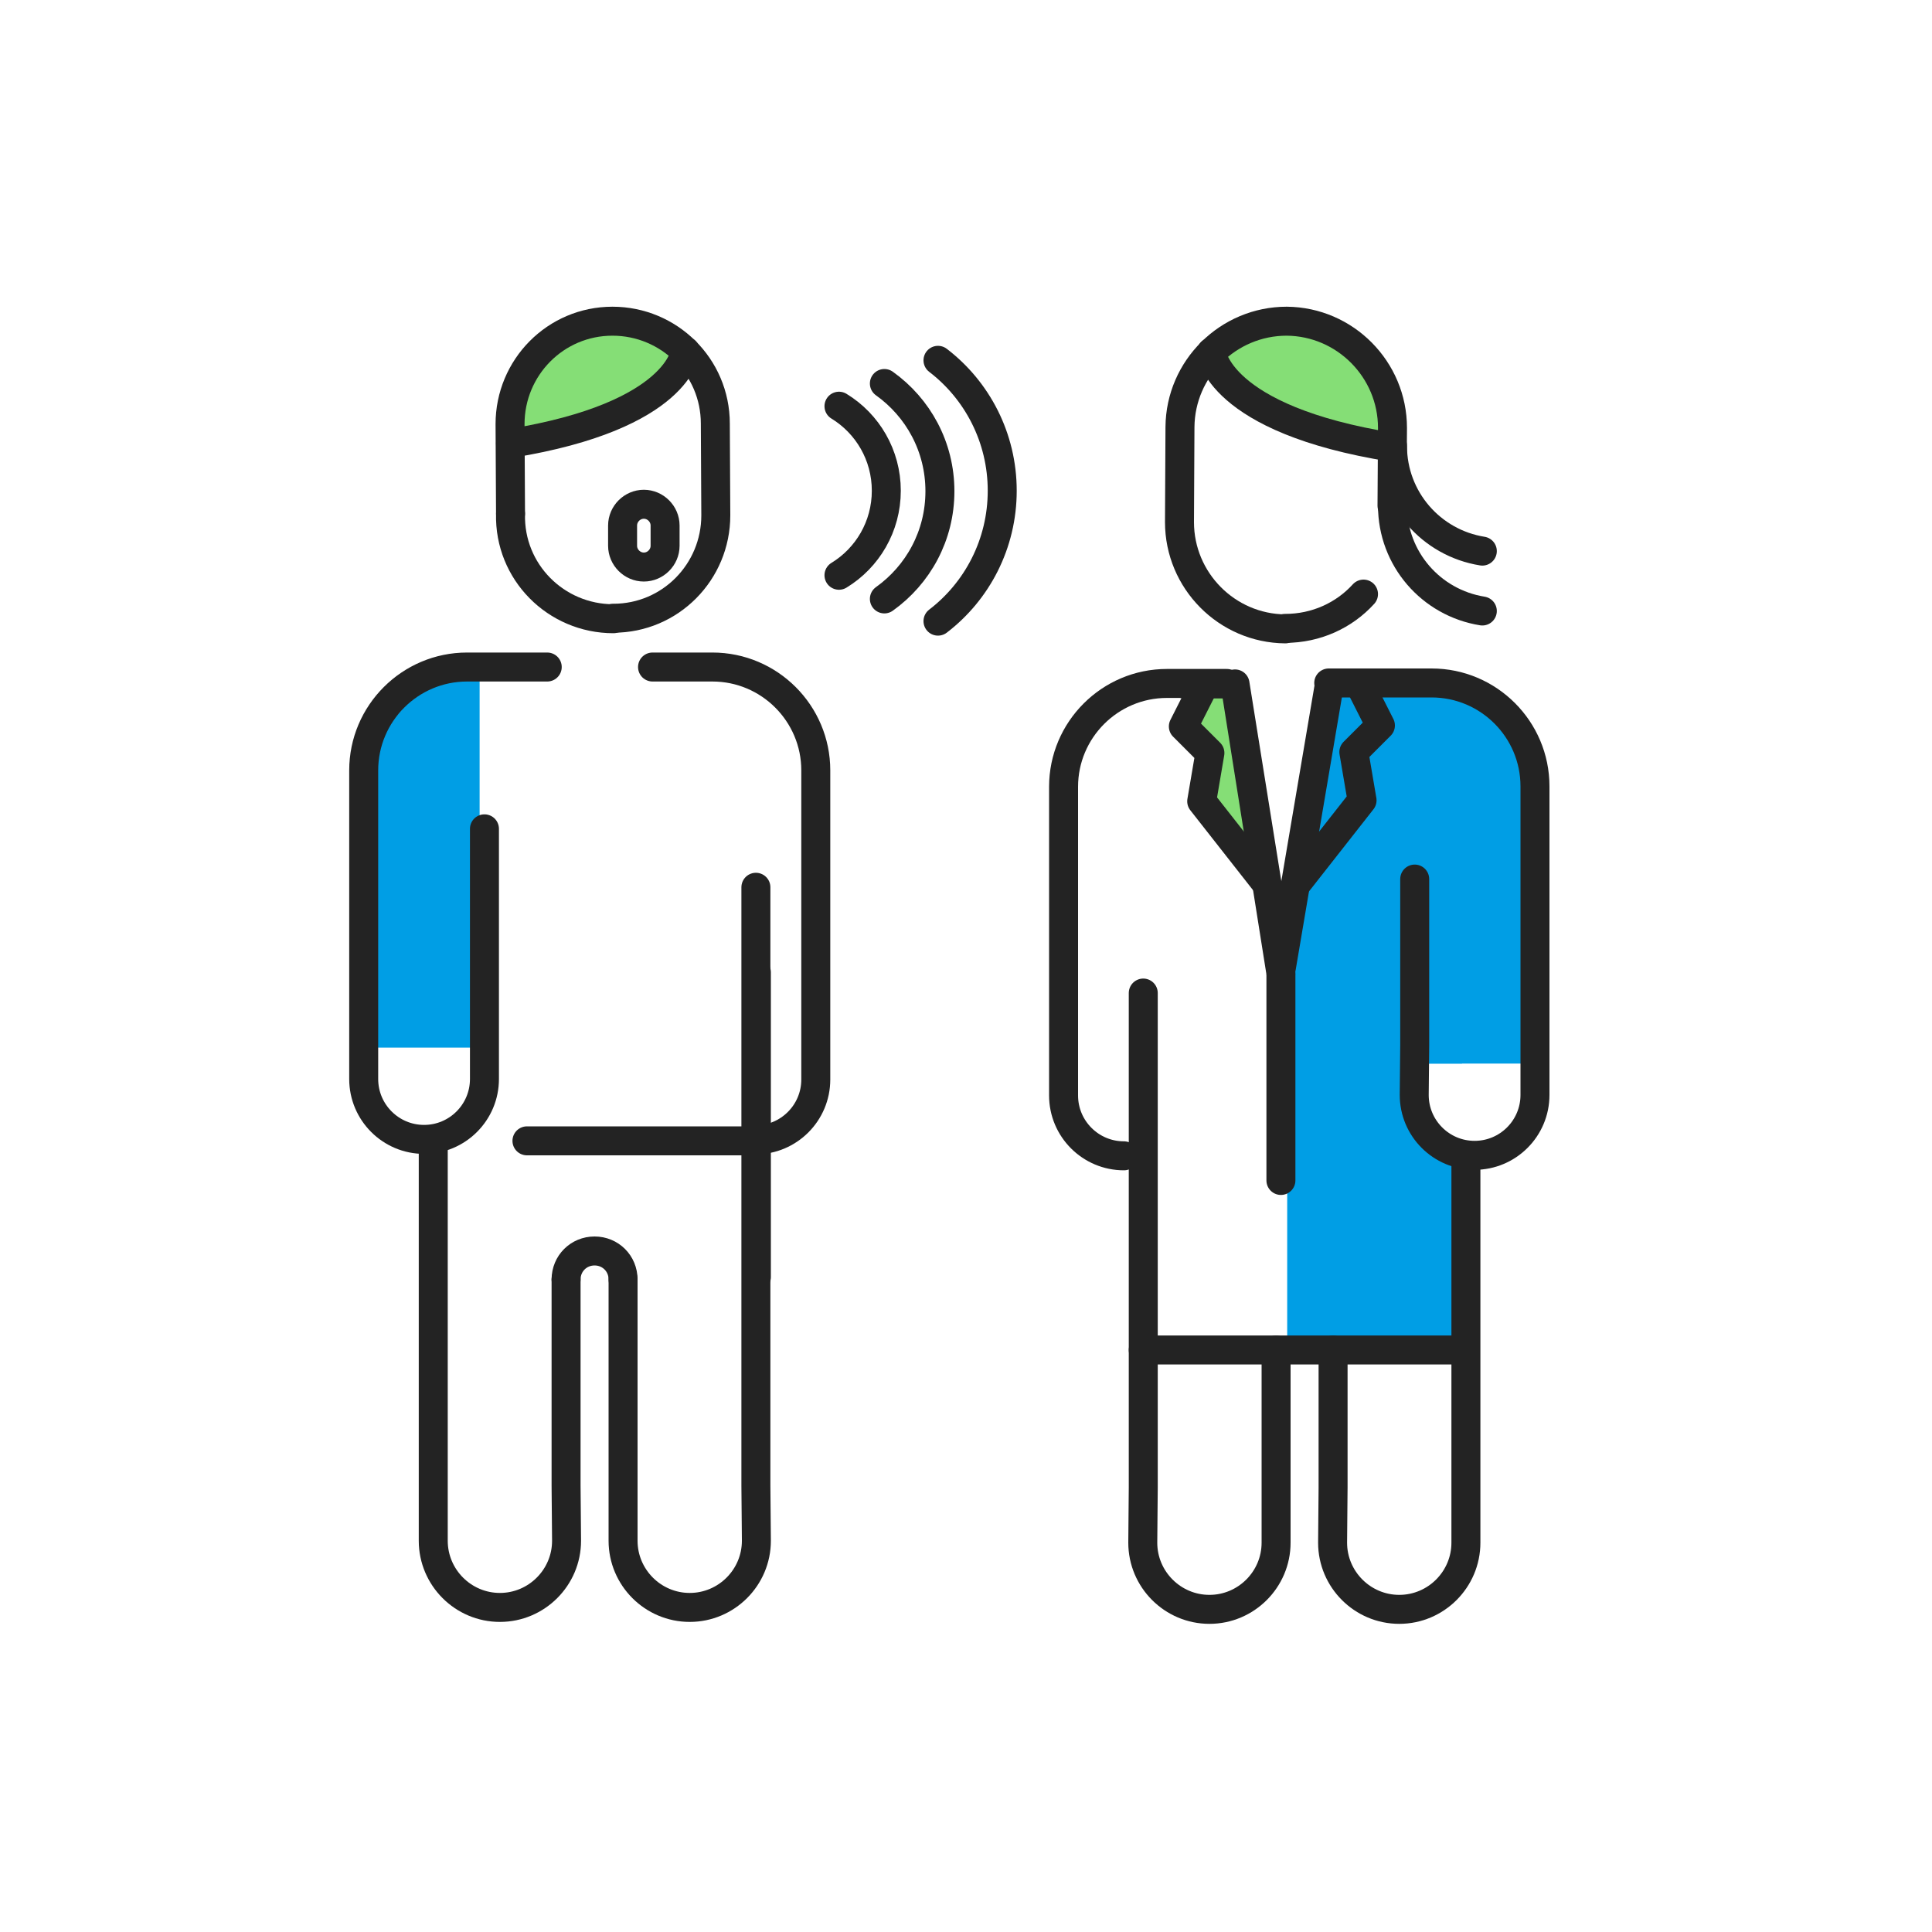 <?xml version="1.0" encoding="utf-8"?>
<!-- Generator: Adobe Illustrator 27.0.1, SVG Export Plug-In . SVG Version: 6.00 Build 0)  -->
<svg version="1.1" id="Layer_1" xmlns="http://www.w3.org/2000/svg" xmlns:xlink="http://www.w3.org/1999/xlink" x="0px" y="0px"
	 viewBox="0 0 400 400" style="enable-background:new 0 0 400 400;" xml:space="preserve">
<style type="text/css">
	.st0{fill:none;stroke:#232323;stroke-width:6;stroke-linecap:round;stroke-linejoin:round;stroke-miterlimit:10;}
	.st1{fill:#85DE76;}
	.st2{fill:#009EE5;}
</style>
<g id="Layer_1_00000128476651002964234930000015426938064025433238_">
	<g id="Layer_2_00000071521541470643612750000012739412397268604805_">
	</g>
	<g>
		<line class="st0" x1="157.5" y1="236.2" x2="109.1" y2="236.2"/>
		<path class="st1" d="M118.9,69c-7.2,3.4-13.9,9.6-12.9,17.1c1.2,8.9,16.4,2.4,20.9,0.3c5.5-2.6,13.2-7.4,12.4-14.4
			c-0.7-6-7.5-6.3-12-5.6C124.8,66.7,121.8,67.6,118.9,69z"/>
		<path class="st0" d="M127,128.1c-11.9,0-21.6-9.7-21.3-21.7"/>
		<path class="st0" d="M105.7,106.3l-0.1-18.5c0-11.7,9.4-21.3,21.2-21.3c11.7,0,21.3,9.4,21.3,21.2l0.1,19
			c0,11.7-9.4,21.3-21.2,21.3l0,0"/>
		<path class="st0" d="M141.9,72.7c0,0-1.1,13.4-36.2,19.1"/>
		<polygon class="st2" points="99.3,227 99.3,138.3 89.5,139.7 82.6,147.6 77.7,151.7 76.3,159.4 76.3,181.2 76.4,216.9 98.1,216.9 
			98.1,227 		"/>
		<path class="st0" d="M100.3,171.6v41.5v10.3c0,6.9-5.6,12.5-12.5,12.5s-12.5-5.6-12.5-12.5V205v-45.5c0-11.8,9.6-21.4,21.4-21.4
			h5.5c0.5,0,11.1,0,11.1,0"/>
		<path class="st0" d="M156.4,236c6.9,0,12.5-5.6,12.5-12.5V205v-45.5c0-11.8-9.6-21.4-21.4-21.4h-12.4"/>
		<line class="st0" x1="156.6" y1="264.4" x2="156.6" y2="201.3"/>
		<g>
			<path class="st0" d="M117.2,264.9v42.7l0.1,11.4c0,7.6-6.2,13.8-13.8,13.8c-7.6,0-13.8-6.2-13.8-13.8v-20.2v-62.6"/>
			<path class="st0" d="M156.5,183.7v123.9l0.1,11.4c0,7.6-6.2,13.8-13.8,13.8S129,326.6,129,319v-20.2v-33.9"/>
		</g>
		<path class="st0" d="M129,264.9L129,264.9c0-3.3-2.6-5.9-5.9-5.9l0,0c-3.3,0-5.9,2.6-5.9,5.9l0,0"/>
	</g>
	<g>
		<path class="st0" d="M194.2,74.6c8.1,6.2,13.3,16,13.3,27s-5.2,20.8-13.3,27"/>
	</g>
	<g>
		<path class="st0" d="M183.1,79.4c7,5,11.5,13.1,11.5,22.3s-4.5,17.3-11.5,22.3"/>
	</g>
	<g>
		<path class="st0" d="M173.7,84.1c5.9,3.6,9.8,10.1,9.8,17.5s-3.9,13.9-9.8,17.5"/>
	</g>
	<path class="st0" d="M137.7,113c0,2.4-2,4.4-4.4,4.4l0,0c-2.4,0-4.4-2-4.4-4.4v-4.2c0-2.4,2-4.4,4.4-4.4l0,0c2.4,0,4.4,2,4.4,4.4
		V113z"/>
	<g>
		<g>
			<polyline class="st2" points="266.5,249.5 266.5,202.5 273.2,158.1 275.7,141.6 302.7,141.6 302.7,220.2 294.4,220.2 
				294.4,236.6 302.7,236.6 302.7,279.5 266.5,279.5 266.5,249.5 			"/>
			<polygon class="st2" points="293.9,220.2 293.9,141.6 303.7,143 310.6,150.9 315.5,155 316.9,162.7 316.9,184.6 316.8,220.2 			
				"/>
			<line class="st0" x1="236.7" y1="279.5" x2="302.7" y2="279.5"/>
			<path class="st0" d="M292.9,182v34.4l-0.1,10.3c0,6.9,5.6,12.5,12.5,12.5s12.5-5.6,12.5-12.5v-18.4v-45.5
				c0-11.8-9.6-21.4-21.4-21.4h-21.3"/>
			<polygon class="st1" points="249.2,141.1 244,149.9 251,159.2 249,165.1 262.5,181.7 256.4,141.1 			"/>
			<line class="st0" x1="265.2" y1="202" x2="265.2" y2="244.4"/>
			<g>
				<path class="st0" d="M276,279.5V308l-0.1,11.4c0,7.6,6.2,13.8,13.8,13.8c7.6,0,13.8-6.2,13.8-13.8v-20.3v-58.9"/>
				<path class="st0" d="M236.7,205.6V308l-0.1,11.4c0,7.6,6.2,13.8,13.8,13.8s13.8-6.2,13.8-13.8v-20.3v-19.6"/>
			</g>
			<line class="st0" x1="265.3" y1="200.3" x2="275.2" y2="141.9"/>
			<polyline class="st0" points="264.6,197.1 255.7,141.6 265.2,201.5 			"/>
			<polyline class="st0" points="249.4,141.7 245,150.4 250.5,155.9 248.8,165.9 262.3,183.1 			"/>
			<line class="st0" x1="253" y1="141.6" x2="245.1" y2="141.6"/>
			<path class="st0" d="M232.7,239.3c-6.9,0-12.5-5.6-12.5-12.5v-18.4v-45.5c0-11.8,9.6-21.4,21.4-21.4H254"/>
		</g>
		<polygon class="st1" points="274.7,69.3 284.3,77.1 288.3,87.9 286.3,92.3 272.2,89.5 259.7,84.5 254.6,79.3 253.2,74 253.8,69.2 
			264.7,66.6 		"/>
		<g>
			<path class="st0" d="M266.1,130.1c6.4,0,12.2-2.7,16.2-7.1"/>
			<path class="st0" d="M288.2,104.7l0.1-16.1c0-12.1-9.8-22-21.9-22.1c-12.1,0-22,9.8-22.1,21.9l-0.1,19.7c0,12.1,9.8,22,21.9,22.1
				l0,0"/>
		</g>
		<path class="st0" d="M250.8,72.9c0,0,1.2,13.9,37.4,19.7"/>
		<path class="st0" d="M288.3,104.7c0,11,8,20.1,18.6,21.8"/>
		<path class="st0" d="M288.3,92.3c0,11,8,20.1,18.6,21.8"/>
		<polyline class="st0" points="281.4,141.5 285.8,150.2 280.3,155.7 282,165.7 268.5,182.9 		"/>
	</g>
</g>
<g id="Capa_3">
</g>
</svg>
